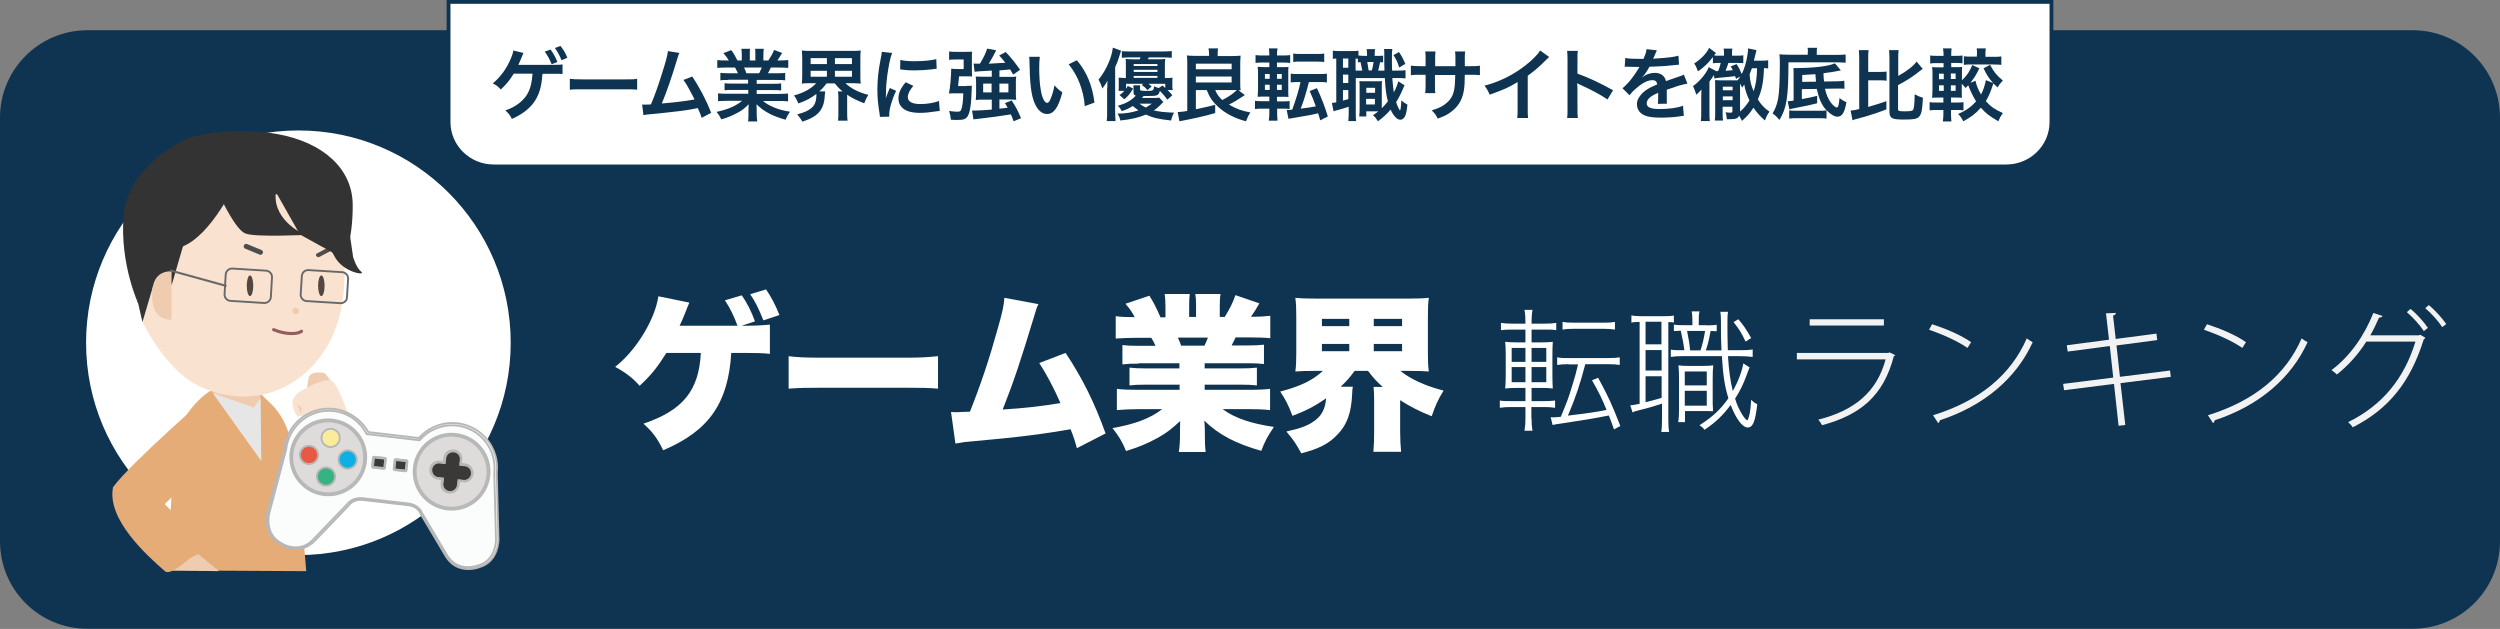 <?xml version="1.0" encoding="UTF-8"?> <svg xmlns="http://www.w3.org/2000/svg" xmlns:xlink="http://www.w3.org/1999/xlink" version="1.1" id="Layer_2" x="0px" y="0px" viewBox="0 0 1307 328.8" style="enable-background:new 0 0 1307 328.8;" xml:space="preserve"><rect x="0" y="0" width="1307" height="328.8" fill="#808080" stroke="none"/> <style type="text/css"> .st0{fill:#0E3451;} .st1{fill:#FFFFFF;} .st2{fill:#F2F2F2;} .st3{fill:#CCCCCC;} .st4{fill:#EFCCAF;} .st5{fill:#F9E2CF;} .st6{fill:#E6E6E6;} .st7{fill:#082A3F;} .st8{fill:#E5AC77;} .st9{fill:#534741;} .st10{fill:#4D4D4D;} .st11{fill:#333333;} .st12{fill:#915D5D;} .st13{fill:#FBFCFC;stroke:#B7B7B7;stroke-miterlimit:10;} .st14{fill:#FFFFFF;stroke:#B7B7B7;stroke-miterlimit:10;} .st15{fill:#DEDCDA;stroke:#B7B7B7;stroke-miterlimit:10;} .st16{fill:#3A3937;stroke:#B7B7B7;stroke-miterlimit:10;} .st17{fill:#FAEC9B;stroke:#B7B7B7;stroke-miterlimit:10;} .st18{fill:#0DAFE5;stroke:#B7B7B7;stroke-miterlimit:10;} .st19{fill:#E85945;stroke:#B7B7B7;stroke-miterlimit:10;} .st20{fill:#36B283;stroke:#B7B7B7;stroke-miterlimit:10;} .st21{fill:none;stroke:#686868;stroke-miterlimit:10;} </style> <g id="Layer_1-2"> <g> <path class="st0" d="M45.7,15.8h1215.6c25.3,0,45.7,20.5,45.7,45.7V283c0,25.3-20.5,45.7-45.7,45.7H45.7C20.5,328.8,0,308.3,0,283 V61.5C0,36.2,20.5,15.8,45.7,15.8z"></path> <circle class="st1" cx="156" cy="179.2" r="111"></circle> <g> <path class="st1" d="M234.5,1h838v62.8c0,12.8-10.6,23.2-23.6,23.2H258.1c-13,0-23.6-10.4-23.6-23.2V1L234.5,1z"></path> <path class="st0" d="M1048.9,88H258.1c-13.6,0-24.6-10.8-24.6-24.2V0h840v63.8C1073.5,77.2,1062.5,88,1048.9,88z M235.5,2v61.8 c0,12.2,10.1,22.2,22.6,22.2h790.8c12.4,0,22.6-9.9,22.6-22.2V2H235.5z"></path> </g> <g> <g> <path class="st2" d="M990.9,185.7c-0.2,0.2-0.5,0.4-0.8,0.5c-5.4,20.6-17.2,30.6-37.5,36.1c-0.5-1-1.4-2.2-2-2.9 c18.9-4.8,30.6-14.4,35.2-31.5h-46.4v-3.4h47.9l0.5-0.3L990.9,185.7L990.9,185.7z M984.9,170.2h-38.8v-3.3h38.8V170.2z"></path> <path class="st2" d="M1010.1,169.5c7.1,2.3,15.4,5.8,20.4,9.4l-1.9,3c-5-3.5-13-7.1-20.1-9.5L1010.1,169.5z M1010.6,217.1 c24.5-7.6,40.7-21.2,49-40.2c1,0.8,2.1,1.5,3.1,2c-8.5,18.7-25.3,33.2-48.5,40.8c-0.1,0.5-0.5,1.3-0.9,1.5L1010.6,217.1 L1010.6,217.1z"></path> <path class="st2" d="M1108.6,200.3l2.5,21.9l-3.5,0.4l-2.4-21.9l-26.1,3.3l-0.5-3.3l26.2-3.3l-1.8-16.5l-22,2.9l-0.5-3.3 l22.1-2.9l-1.6-13.8l5.2-0.2c0,0.6-0.6,1.2-1.5,1.4l1.4,12.2l21.3-2.8l0.4,3.4l-21.3,2.8l1.8,16.4l26.2-3.3l0.4,3.3 L1108.6,200.3L1108.6,200.3z"></path> <path class="st2" d="M1153.8,169.5c7.1,2.3,15.4,5.8,20.4,9.4l-1.9,3c-5-3.5-13-7.1-20.1-9.5L1153.8,169.5z M1154.3,217.1 c24.5-7.6,40.7-21.2,49-40.2c1,0.8,2.1,1.5,3.1,2c-8.5,18.7-25.3,33.2-48.5,40.8c-0.1,0.5-0.5,1.3-0.9,1.5L1154.3,217.1 L1154.3,217.1z"></path> <path class="st2" d="M1268,176.6c-0.2,0.3-0.5,0.7-0.9,0.9c-6.9,22.2-18.3,36.4-37.1,45.9c-0.5-0.9-1.5-1.9-2.4-2.7 c18-8.9,29.3-22.8,35.2-42.1h-25.7c-4.1,6.5-9.2,12.3-15.4,17.2c-0.7-0.8-1.8-1.6-2.8-2.3c9.5-7.1,17-17.6,21.9-29.9l4.8,1.6 c-0.2,0.6-1,0.8-1.8,0.8c-1.4,3.2-3,6.5-4.6,9.3h25.4l0.7-0.3L1268,176.6L1268,176.6z M1260.2,161.5c3.3,2.6,7.1,6.9,9.1,9.9 l-2.1,1.7c-2.2-3.3-5.7-7.2-8.9-9.9L1260.2,161.5z M1269.8,159.5c3.3,2.7,7,6.9,9.1,9.9l-2.1,1.6c-2.1-3.2-5.6-7.1-8.9-9.9 L1269.8,159.5L1269.8,159.5z"></path> </g> <g> <path class="st1" d="M385.6,170.4c-2-5.5-3.9-9.2-6.6-13.4l8.8-2.6c2.8,4,5,8.4,6.9,13.6l-7,2.3h0.9c6.7,0,9.5-0.2,13.9-0.6 v15.3c-3.5-0.4-7-0.5-14-0.5h-6.2c-1.6,26.3-11.6,40.7-35.6,50.9c-3-6.2-5.4-9.5-10.3-13.9c20.6-7,29-17.2,30-37h-18 c-4.9,7.8-8.1,11.7-14,17.2c-3.4-3.9-7.2-6.9-12.8-9.9c10.9-8.5,20.8-24.6,22.6-36.9l16.2,3.3c-1.1,2.5-1.3,3.1-2.1,5.2 c-1.2,3-1.4,3.3-1.9,4.5l-1.1,2.4H385.6z M400.5,151.3c2.7,4,4.7,7.7,7,13.4l-8.4,2.8c-2.3-5.9-4.3-9.9-6.9-13.7L400.5,151.3z"></path> <path class="st1" d="M412.3,186.2c4.1,0.6,8.9,0.8,18,0.8h42.1c8.8,0,12.1-0.2,18-0.8v17c-4.2-0.4-8.1-0.5-18.1-0.5h-41.9 c-9.9,0-12.8,0.1-18.1,0.5V186.2z"></path> <path class="st1" d="M542.9,159c-0.9,1.8-1.1,2.4-2.3,6.5c-6.9,22.8-10.6,34-16.4,48.6c11.4-0.7,21.8-1.9,30.2-3.4 c-3.3-7.5-7.3-15.2-11.1-20.9l13.8-5.3c9,13.6,15.1,26,20.9,42.1l-15,7.7c-1.1-4-1.3-4.8-3.3-9.9c-12.6,2.2-21.6,3.4-35.2,4.8 l-20.2,1.9c-2.1,0.3-2.7,0.4-4.8,0.8l-2.3-16.5c1.7,0.1,2.4,0.1,2.8,0.1c0.5,0,1.2,0,2.2-0.1l2.7-0.1c1.1,0,1.3,0,2.2-0.1 c5.7-14.3,10.2-27.8,14.6-43.7c2.4-8.4,3.1-11.7,3.4-15.8L542.9,159z"></path> <path class="st1" d="M595.3,190.1c-3.8,0-5.8,0.1-8.5,0.4v-10.1c2.6,0.3,4.5,0.4,8.5,0.4h8.8c-0.9-1.9-1.2-2.6-2.2-4.2h-7.7 c-4.2,0-7.9,0.2-10.9,0.4v-11.7c2.8,0.4,5.1,0.5,9.9,0.5c-1.3-2.6-2.3-4-4.8-7l12.5-4.2c2.4,3.9,3.3,5.6,5.8,11.3h2.6V160 c0-2.5-0.2-4.6-0.4-6.3H622c-0.2,1.5-0.3,3.2-0.3,5.7v6.3h3.6v-6.3c0-2.5-0.1-4-0.4-5.7h13.2c-0.3,1.5-0.4,3.7-0.4,6.3v5.7h2.6 c2.8-4.6,4-7,5.6-11.4l12.5,4.3c-1.8,3.1-2.8,4.8-4.4,7c5.3,0,7.2-0.2,10.1-0.5v11.7c-3-0.3-6.8-0.4-11-0.4H646 c-1.1,2.3-1.3,2.6-2.1,4.2h8.3c4,0,6-0.1,8.6-0.4v10.1c-2.8-0.3-4.8-0.4-8.6-0.4h-22.4v2.7h18.7c3.7,0,6-0.1,8.6-0.4v9.3 c-2.6-0.3-4.9-0.4-8.6-0.4h-18.7v2.7h22.9c5.1,0,8.7-0.2,11.3-0.5v11.1c-3.7-0.4-6.9-0.5-11.2-0.5h-13.6 c6,4.5,14.5,7.5,26.8,9.3c-3.3,4.9-4.7,7.4-6.6,12.5c-13.2-3.7-22.4-8.5-29.8-15.8c0.2,2.4,0.3,2.8,0.3,5v2.8 c0,3.7,0.1,6.2,0.4,8.6h-14c0.4-2.7,0.6-5.2,0.6-8.7v-2.6c0-2.2,0-2.5,0.1-4.9c-4.6,4.3-7.1,6.2-11.9,8.9 c-5.1,2.8-9.9,4.8-16.4,6.8c-1.9-4.7-3.7-7.7-7.1-12c11.7-2,19.8-5.1,26-9.9h-12.3c-4.4,0-7.8,0.2-11.4,0.5v-11.1 c3.1,0.4,6.5,0.5,11.3,0.5h21.5v-2.7H599c-3.7,0-6.1,0.1-8.5,0.4v-9.3c2.5,0.3,4.8,0.4,8.5,0.4h17.6v-2.7H595.3z M629.7,180.7 c0.9-1.8,1.1-2.5,1.8-4.2h-15.7c1,2.2,1.2,2.9,1.7,4.2H629.7z"></path> <path class="st1" d="M687.5,193.9c-4.6,0-7.6,0.1-10.3,0.3c0.4-3,0.5-5.4,0.5-10v-18.3c0-4.8-0.1-7.2-0.5-10.2 c2.9,0.3,5.5,0.4,10.6,0.4h48.7c4.9,0,7.6-0.1,10.5-0.4c-0.4,2.7-0.5,5.4-0.5,10.2v18.3c0,4.7,0.1,7.3,0.5,10 c-2.8-0.2-5.8-0.3-10.5-0.3h-4.4c5.3,4.3,13.4,8,22.6,10.3c-3,4.9-4.3,7.8-6.2,13.4c-6.5-2.6-11.1-4.9-16.5-8.4v16.5 c0,4,0.2,7.4,0.5,10.5H718c0.3-3.2,0.4-6.4,0.4-10.6v-16.2c0-3-0.1-5.2-0.3-7.1h4.8c-3.3-3-5-4.8-7.7-8.4h-7 c-2.4,3.3-3.9,5-7.3,8.3h6.4c-0.3,1.1-0.3,1.9-0.4,3.8c-0.4,9.6-2.6,16-7.6,21.1c-4.4,4.8-9.9,7.6-19,9.9 c-2.6-4.8-3.8-6.7-7.8-11.4c7.7-1.7,11.7-3.2,15.4-6.1c3.3-2.6,5-6.2,5.4-11.3c-5.5,3.9-10.6,6.6-17.6,9.2 c-2.1-5.5-3.4-8.2-6.4-12.7c10.5-2.7,17.2-6,22.3-10.8H687.5z M691.1,170.5h14.3v-3.8h-14.3V170.5z M691.1,183.6h14.3v-3.8 h-14.3V183.6z M718.2,170.5H733v-3.8h-14.8V170.5z M718.2,183.6H733v-3.8h-14.8V183.6z"></path> </g> <g> <path class="st1" d="M800.7,218.8c0,2.3,0.1,4.1,0.5,6.4H797c0.4-2.5,0.5-4.1,0.5-6.4v-6h-7.3c-2.7,0-4.3,0.1-6.1,0.4v-3.8 c1.8,0.3,3.2,0.3,6,0.3h7.4v-6.9h-3.9c-3.2,0-5.1,0.1-6.7,0.3c0.2-1.6,0.3-3.8,0.3-6.7v-11.1c0-2.9-0.1-4.8-0.3-6.6 c1.8,0.2,3.4,0.3,6.4,0.3h4.2v-6.7h-6.8c-2.8,0-4.3,0.1-6,0.3v-3.8c1.7,0.3,3.2,0.4,6.1,0.4h6.7v-0.9c0-2.2-0.1-4.1-0.5-6.3h4.2 c-0.4,2.3-0.5,4-0.5,6.3v0.9h6.9c2.9,0,4.2-0.1,6-0.4v3.8c-1.9-0.3-3.1-0.3-5.9-0.3h-7v6.7h4.9c3.1,0,4.8-0.1,6.2-0.3 c-0.1,1.5-0.2,3.5-0.2,6.5v11.1c0,3.2,0.1,5.2,0.2,6.8c-1.4-0.2-3.1-0.3-6.4-0.3h-4.7v6.9h6.4c2.8,0,4.1-0.1,5.9-0.3v3.8 c-1.8-0.3-3.2-0.4-6-0.4h-6.4V218.8z M790.3,181.9v7.3h7.2v-7.3H790.3z M790.3,191.9v7.9h7.2v-7.9H790.3z M808.4,189.2v-7.3 h-7.7v7.3H808.4z M808.4,199.8v-7.9h-7.7v7.9H808.4z M820.2,190.4c-2.7,0-4.3,0.1-6.1,0.4v-4c1.8,0.4,3.1,0.4,6.1,0.4h20.6 c2.9,0,4.3-0.1,6-0.4v4c-1.8-0.3-3.3-0.4-6-0.4h-12c-2.9,10.9-4.9,17-9.1,26.9c10.4-1.3,14.4-1.8,20.2-3 c-2.2-5.5-4-9.2-7.6-15.5l3.2-1.3c5.4,9.9,7.2,13.9,11.6,25.2l-3.3,1.8c-1.3-3.7-1.7-4.8-2.7-7.3c-7.3,1.5-13.4,2.5-25.5,4.3 c-1.8,0.2-2.6,0.4-3.9,0.7l-1-4.1c0.5,0.1,0.8,0.1,1,0.1c1.2,0,2-0.1,4.3-0.3c3.3-8,4-9.7,6-16.4c1.4-4.5,2.2-7.3,3-11H820.2z M816.9,168.3c1.7,0.3,3,0.4,6.1,0.4h15.3c3.1,0,4.3-0.1,6-0.4v4c-2.3-0.3-3.3-0.4-6-0.4H823c-2.8,0-4.3,0.1-6.1,0.4V168.3z"></path> <path class="st1" d="M857,168.3c-1.6,0-3.2,0.1-4.1,0.4v-3.8c1.1,0.2,2.7,0.4,4.8,0.4h12.6c2.3,0,3.7-0.1,4.8-0.3v3.6 c-1.1-0.2-1.5-0.2-2.9-0.2v50.3c0,3,0.1,5.3,0.4,7.1h-4.1c0.3-1.5,0.4-3.7,0.4-7.2V211c-0.6,0.2-0.6,0.2-1.5,0.5 c-2.1,0.7-6.4,2-8.7,2.5c-3.4,0.9-4,1-5.2,1.6l-1.2-3.7c0.9,0,2.5-0.3,4.9-0.8V168.3z M860.3,180h8.3v-11.8h-8.3V180z M860.3,193.7h8.4V183h-8.4V193.7z M860.3,210.3c2.5-0.6,5.3-1.4,8.4-2.3v-11.3h-8.4V210.3z M892,170.1c3.2,0,4.3-0.1,5.5-0.3 v3.4c-1.2-0.1-1.8-0.1-3.2-0.2c-0.8,4.3-1.3,6.7-2.5,10.2h8.2c-0.3-6.7-0.3-6.7-0.3-15.7c0-2-0.1-3.1-0.3-4.5h4 c-0.3,2-0.3,3.2-0.3,8.1c0,3.2,0.1,7.7,0.2,12h5.4c4.1,0,5.5-0.1,7.6-0.4v3.9c-2.5-0.3-4.3-0.4-7.6-0.4h-5.3 c0.4,6.9,1.2,13,2.5,18.2c2.8-4.9,4.8-10.2,5.5-14.4l3.3,2.1c-0.4,0.8-0.8,2-1.6,4.1c-1.8,4.9-3.4,8.2-6,12.2 c1,3.3,2.1,5.6,3.7,8.3c0.8,1.3,1.4,2.1,2.1,2.7c0.2,0.1,0.5,0.4,0.5,0.4c0.3,0,0.8-1.3,1.3-3.4c0.4-2,0.6-3.6,0.8-7.4 c1.1,1.1,2,1.8,3.2,2.3c-1,9-2.3,12.2-5,12.2c-2.7,0-6.1-4.4-8.9-11.8c-4.2,5.6-7.9,9.1-13.7,13c-1-1.3-1.2-1.4-2.6-2.4 c6.9-4.4,11.1-8.3,15.1-14.1c-2-6.5-2.8-12.1-3.4-22h-20.7c-2.5,0-3.9,0.1-6,0.4v-3.8c2,0.3,3.4,0.3,6,0.3h1.1 c-0.5-3.7-0.8-5.2-1.9-10.2c-2,0.1-2.3,0.1-3.6,0.2v-3.4c1.6,0.3,2.8,0.3,5.3,0.3h4.4v-1c0-3-0.1-4.6-0.4-6.2h4.1 c-0.4,1.5-0.4,3.2-0.4,6.2v1H892z M895.4,209.3c0,0.5,0,1,0,1.8c0.1,0.9,0.1,0.9,0.1,1.8c0,0.8,0,1,0.1,2.1 c-1.6-0.1-2.7-0.1-6-0.1h-8.7v5.8h-3.5c0.3-2.2,0.4-4.1,0.4-6.7v-16.2c0-2.7-0.1-4.6-0.3-6.8c1.4,0.2,2.6,0.3,5,0.3h8.2 c2.4,0,3.4-0.1,5-0.3c-0.2,1.8-0.3,3.4-0.3,6.9V209.3z M880.8,201.5h11.5v-7.3h-11.5V201.5z M880.8,212.1h11.5v-7.8h-11.5V212.1 z M889,183.2c1.2-3.5,1.8-6.4,2.4-10.2H882c0.8,4,1.3,6.9,1.6,10.2H889z M908.8,166.9c2.8,3.3,4.1,5.2,6.7,9.8l-2.9,1.9 c-2-4.3-3.4-6.6-6.3-10.2L908.8,166.9z"></path> </g> </g> <g> <path class="st0" d="M181.2,235.2l-4.7-9.1l5.6-4.7c3.4,1.7,2.3,6.4,2.3,6.4L181.2,235.2L181.2,235.2z"></path> <path class="st3" d="M182.9,225.8l-2.4-1.7l0.7-5.2c3.4,0.9,3.2,2.8,3.2,2.8L182.9,225.8L182.9,225.8z"></path> <path class="st4" d="M171.6,208.1l-11.1-5.6l0.8-4.6c0.7-4.6,8.4-2.9,8.4-2.9s4.7,5.4,4.7,7.2 C174.2,203.3,171.6,208.1,171.6,208.1L171.6,208.1z"></path> <path class="st5" d="M180.1,232.6l-12.9,6.8l-3.6-10.3l-5.8-12l-1.5,0.7c-1.5,0.7-3.7-5.8-3.4-8s3.4-4.8,3.4-4.8 s13.6-8.5,17.5-5.6s9.8,22.1,9.8,22.1L180.1,232.6L180.1,232.6z"></path> <path class="st6" d="M184.4,221.7c0,0-0.6,4.1-10.1,6.7c-9.5,2.6-13.8-5.2-13.8-5.2s2.6,9.5,6.9,12.1s15.2-3.6,15.2-3.6 L184.4,221.7L184.4,221.7z"></path> <path class="st7" d="M160.1,221.7l-13.4,37.7c0,0,0,18.1,6.2,20.4c6.2,2.3,16.2-0.6,20.5-8c4.3-7.4,11-43.9,11-43.9 C166,244.6,160.1,221.7,160.1,221.7z"></path> <path class="st8" d="M138.5,208.1l-3.4-3.6h-25.4c0,0-19,11.5-19.4,36.4c-0.5,24.6-3.1,57.3-3.1,57.3l72.9,0.4 c0,0-3.4-44-6.8-62.8S142,211.5,138.5,208.1L138.5,208.1z"></path> <polygon class="st4" points="117,201.8 110.9,205 131.6,217.8 136.3,207 "></polygon> <path class="st4" d="M113.9,183.6l-3,19.6c2.2,9.3,25.4,3.8,25.4,3.8v-17.4L113.9,183.6z"></path> <path class="st5" d="M178.8,112.6c-1.2-8.6-4.1-16.5-12.3-23c-12.9-10.4-32.9-15.3-49.7-12.2c-23.4,4.3-43.4,17.4-47.8,33 s5.5,57.9,5.5,57.9s12,25.1,29.1,33.3c27.7,13.4,54.8,2.2,68.3-22.1c8.3-15.1,8.8-32.3,8-48.8 C179.5,124.5,179.5,118.4,178.8,112.6L178.8,112.6z"></path> <g> <ellipse class="st9" cx="168" cy="149.4" rx="1.7" ry="5.4"></ellipse> <ellipse class="st9" cx="130.7" cy="149.4" rx="1.7" ry="5.4"></ellipse> </g> <circle class="st4" cx="154.6" cy="162.6" r="1.7"></circle> <polygon class="st4" points="87.2,298.2 114.5,298.6 103.6,289.6 "></polygon> <path class="st10" d="M135.7,133.1l-7.5-3.1c-0.7-0.3-1-1-0.7-1.7c0.3-0.7,1-1,1.7-0.7l7.5,3.1c0.7,0.3,1,1,0.7,1.7 c-0.2,0.4-0.6,0.7-1,0.8C136.2,133.2,135.9,133.2,135.7,133.1z"></path> <path class="st10" d="M173.3,130.8c-0.1,0.2-0.2,0.3-0.4,0.4l-5.9,3.1c-0.5,0.3-1.2,0.1-1.6-0.4c-0.4-0.5-0.2-1.1,0.3-1.4 l5.9-3.1c0.5-0.3,1.2-0.1,1.6,0.4C173.4,130.1,173.5,130.5,173.3,130.8L173.3,130.8z"></path> <g> <path class="st8" d="M110.9,239.6l-37.5,36.2c-12.1,5.2-14.3-21.1-14.3-21.1c9-12.5,51.8-49.7,51.8-49.7V239.6z"></path> <path class="st8" d="M77.4,254.7H59.1c-3.4,16.8,17.7,35.7,27.1,43.9c4,3.5,19.9-13.4,19.9-13.4 C100.3,277.5,77.4,254.7,77.4,254.7L77.4,254.7z"></path> </g> <path class="st11" d="M144.9,101.6c-90.6-7.5-72.3,57.9-72.3,57.9s-10-21.2-8-46.4s28.2-37.9,31.5-39.9s25.3-7.4,49-3.1 s39.2,18,39.3,37c0.1,19-4.6,28.2-4.6,28.2l-23-12.7L144.9,101.6L144.9,101.6z"></path> <path class="st11" d="M169.1,97.1l-10.6,24.7c0,0,11.8,2.9,16.2,11.9c4.4,8.9,16.9,10.5,14.2,8.4c-2.7-2.1-4.3-7.8-4.3-7.8 l-5.8-39.7"></path> <path class="st11" d="M126.6,89.9l-40.1,8l-2.8,39c0,0-4.9-1.5,11.2-7.8C111,123,123,95.4,126.6,89.9L126.6,89.9z"></path> <path class="st6" d="M115.7,207.1l-4.5-1.6l25.4,35.5l-0.3-29l0-4.2l-3.6,5.3l-12.3-4.3C118.8,208.3,117.2,207.7,115.7,207.1 L115.7,207.1z"></path> <path class="st11" d="M115.6,103.8l28.9-20.1l-0.4,17.7c-1,14.6,15.5,21.4,15.5,21.4s-26.1,1.3-31.2-0.7 C123.2,120.3,115.6,103.8,115.6,103.8L115.6,103.8z"></path> <path class="st11" d="M100.9,114l-24.9-5.1l-9.5,18.9c1.7,15,8,40.5,8,40.5l5.5-18.6l7.2-4.3l2.6,3.5l5.7-19.6L100.9,114 L100.9,114z"></path> <path class="st4" d="M89.7,167.2c-7.8,0-10.2-5.9-10.2-12.9s2.4-12.5,10.2-12.5"></path> <path class="st12" d="M152.5,175.2c-2.8,0-6.2-0.6-9.8-2.1c-0.4-0.2-0.6-0.7-0.4-1.1c0.2-0.4,0.7-0.6,1.1-0.4 c6.5,2.8,12.4,2.1,13.6,1c0.4-0.3,0.9-0.3,1.2,0c0.3,0.4,0.3,0.9,0,1.2C157.3,174.6,155.3,175.2,152.5,175.2L152.5,175.2z"></path> <path class="st4" d="M157.9,217.1l-2.6-6l2.6,2.4C157,213.3,157.9,217.1,157.9,217.1L157.9,217.1z"></path> <g> <g> <g> <g> <g> <g> <g> <g> <path class="st13" d="M153.3,286.5c4.1,0.5,7.7-0.9,10.7-3.9l17.9-18.6c0-0.1,2.2-3.7,7.8-3l23.5,2.7 c5.6,0.7,6.9,4.7,7,4.8l13.1,22.1c2.3,3.7,5.5,5.8,9.5,6.3c3.9,0.5,7.2-0.8,7.3-0.8c9.7-2.8,9.7-13.5,9.7-14l-0.9-34.8 c1.5-12.6-7.5-23.9-20-25.4c-7.4-0.9-14.7,1.9-19.7,7.5l-0.2,0.2l-27-3.1l-0.1-0.3c-3.5-6.5-10.1-11-17.4-11.8 c-12.5-1.5-23.8,7.5-25.3,20l-8.9,33.7c-0.1,0.4-2.6,10.9,6.2,15.8C146.5,284,149.4,286,153.3,286.5L153.3,286.5z"></path> </g> </g> </g> </g> </g> </g> <g> <g> <g> <g> <g> <g> <path class="st14" d="M174.4,214.9c7.2,0.8,13.5,5.1,17,11.5l0.3,0.5l0.6,0.1l9.4,1.1l7.6,0.9l9.4,1.1l0.6,0.1l0.4-0.4 c4.8-5.4,12-8.1,19.2-7.3c12.2,1.4,20.9,12.5,19.5,24.7l0,0.1l0,0.1l0.9,34.8c0,0.4,0,10.7-9.2,13.4l-0.1,0l-0.1,0 c0,0-3.2,1.3-7,0.8c-3.9-0.5-6.9-2.5-9.1-6l-13.1-22.1c-0.3-0.8-2-4.5-7.4-5.1l-8-0.9l-7.6-0.9l-8-0.9 c-5.4-0.6-7.9,2.6-8.4,3.3l-17.8,18.5c-2.9,3-6.4,4.2-10.3,3.8c-3.8-0.4-6.6-2.4-6.6-2.4l0,0l0,0 c-8.3-4.7-6-14.8-5.9-15.2l8.9-33.6l0-0.1l0-0.1C151.2,222.3,162.2,213.5,174.4,214.9L174.4,214.9z M174.6,213.8 c-12.8-1.5-24.4,7.7-25.9,20.5l-8.9,33.6c0,0-2.8,11.2,6.4,16.4c0,0,3,2.1,7.1,2.6c3.4,0.4,7.4-0.3,11.2-4.1l17.9-18.6 c0,0,2.1-3.5,7.4-2.8l8,0.9l7.6,0.9l8,0.9c5.3,0.6,6.5,4.5,6.5,4.5l13.2,22.2c2.8,4.6,6.6,6.2,10,6.6 c4.1,0.5,7.5-0.9,7.5-0.9c10.2-2.9,10-14.5,10-14.5l-0.9-34.8c1.5-12.8-7.7-24.4-20.5-25.9c-7.9-0.9-15.3,2.2-20.2,7.7 l-9.4-1.1l-7.6-0.9l-9.4-1.1C188.9,219.5,182.4,214.8,174.6,213.8L174.6,213.8z"></path> </g> </g> </g> </g> </g> </g> </g> <g> <g> <g> <g> <g> <g> <path class="st15" d="M216.9,244.3c-1.2,10.6,6.4,20.2,16.9,21.4c10.6,1.2,20.2-6.4,21.4-16.9 c1.2-10.6-6.4-20.2-16.9-21.4C227.7,226.1,218.1,233.7,216.9,244.3z"></path> </g> </g> </g> </g> </g> <g> <g> <g> <g> <g> <path class="st14" d="M216.4,244.3c1.3-10.9,11.1-18.7,22-17.4c10.9,1.3,18.7,11.1,17.4,22c-1.3,10.9-11.1,18.7-22,17.4 C222.9,265,215.1,255.1,216.4,244.3z M217.4,244.4c-1.2,10.3,6.2,19.7,16.5,20.9s19.7-6.2,20.9-16.5 c1.2-10.3-6.2-19.7-16.5-20.9C227.9,226.7,218.6,234.1,217.4,244.4z"></path> </g> </g> </g> </g> </g> </g> <g> <g> <g> <g> <g> <g> <path class="st15" d="M152.4,236.8c-1.2,10.6,6.4,20.2,16.9,21.4c10.6,1.2,20.2-6.4,21.4-16.9 c1.2-10.6-6.4-20.2-16.9-21.4C163.3,218.6,153.7,226.2,152.4,236.8z"></path> </g> </g> </g> </g> </g> <g> <g> <g> <g> <g> <path class="st14" d="M151.9,236.8c1.3-10.9,11.1-18.7,22-17.4c10.9,1.3,18.7,11.1,17.4,22c-1.3,10.9-11.1,18.7-22,17.4 C158.5,257.5,150.7,247.6,151.9,236.8z M152.9,236.9c-1.2,10.3,6.2,19.7,16.5,20.9c10.3,1.2,19.7-6.2,20.9-16.5 c1.2-10.3-6.2-19.7-16.5-20.9C163.5,219.2,154.1,226.6,152.9,236.9z"></path> </g> </g> </g> </g> </g> </g> <g> <g> <g> <g> <g> <g> <path class="st16" d="M229.8,241.5l2.5,0.3l0.3-2.5c0.3-2.2,2.3-3.8,4.5-3.6l0.4,0c2.2,0.3,3.8,2.3,3.6,4.5l-0.3,2.5 l2.5,0.3c2.2,0.3,3.8,2.3,3.6,4.5l0,0.4c-0.3,2.2-2.3,3.8-4.5,3.6l-2.5-0.3l-0.3,2.5c-0.3,2.2-2.3,3.8-4.5,3.6l-0.4,0 c-2.2-0.3-3.8-2.3-3.6-4.5l0.3-2.5l-2.5-0.3c-2.2-0.3-3.8-2.3-3.6-4.5l0-0.4C225.5,242.9,227.5,241.3,229.8,241.5z"></path> </g> </g> </g> </g> </g> <g> <g> <g> <g> <g> <path class="st14" d="M230.8,252.8l0.3-2.3l-2.3-0.3c-2.3-0.3-4-2.4-3.8-4.7l0-0.4c0.3-2.3,2.4-4,4.7-3.8l2.3,0.3l0.3-2.3 c0.3-2.3,2.4-4,4.7-3.8l0.4,0c2.3,0.3,4,2.4,3.8,4.7l-0.3,2.3l2.3,0.3c2.3,0.3,4,2.4,3.8,4.7l0,0.4 c-0.3,2.3-2.4,4-4.7,3.8l-2.3-0.3l-0.3,2.3c-0.3,2.3-2.4,4-4.7,3.8l-0.4,0C232.2,257.3,230.5,255.1,230.8,252.8z M240.6,243l0.3-2.7c0.2-2.1-1.3-4-3.4-4.3l-0.4,0c-2.1-0.2-4,1.3-4.3,3.4l-0.3,2.7l-2.7-0.3c-2.1-0.2-4,1.3-4.3,3.4 l0,0.4c-0.2,2.1,1.3,4,3.4,4.3l2.7,0.3l-0.3,2.7c-0.2,2.1,1.3,4,3.4,4.3l0.4,0c2.1,0.2,4-1.3,4.3-3.4l0.3-2.7l2.7,0.3 c2.1,0.2,4-1.3,4.3-3.4l0-0.4c0.2-2.1-1.3-4-3.4-4.3L240.6,243z"></path> </g> </g> </g> </g> </g> </g> <g> <g> <g> <g> <g> <g> <path class="st17" d="M168.1,228.4c-0.3,2.6,1.6,5,4.2,5.3c2.6,0.3,5-1.6,5.3-4.2c0.3-2.6-1.6-5-4.2-5.3 C170.7,223.9,168.4,225.8,168.1,228.4z"></path> </g> </g> </g> </g> </g> </g> <g> <g> <g> <g> <g> <g> <path class="st18" d="M177,239.7c-0.3,2.6,1.6,5,4.2,5.3c2.6,0.3,5-1.6,5.3-4.2c0.3-2.6-1.6-5-4.2-5.3 C179.7,235.2,177.3,237.1,177,239.7z"></path> </g> </g> </g> </g> </g> </g> <g> <g> <g> <g> <g> <g> <path class="st19" d="M156.8,237.3c-0.3,2.6,1.6,5,4.2,5.3c2.6,0.3,5-1.6,5.3-4.2c0.3-2.6-1.6-5-4.2-5.3 C159.4,232.8,157.1,234.7,156.8,237.3z"></path> </g> </g> </g> </g> </g> </g> <g> <g> <g> <g> <g> <g> <path class="st20" d="M165.7,248.6c-0.3,2.6,1.6,5,4.2,5.3c2.6,0.3,5-1.6,5.3-4.2c0.3-2.6-1.6-5-4.2-5.3 C168.4,244.1,166,246,165.7,248.6z"></path> </g> </g> </g> </g> </g> </g> <g> <g> <g> <g> <g> <g> <g> <path class="st16" d="M206,245.1c0,0.2,0.1,0.4,0.4,0.5l5.5,0.6c0.2,0,0.4-0.1,0.5-0.4l0.5-4.5c0-0.2-0.1-0.4-0.4-0.5 l-5.5-0.6c-0.2,0-0.4,0.1-0.5,0.4L206,245.1z"></path> </g> </g> </g> </g> </g> </g> <g> <g> <g> <g> <g> <g> <path class="st14" d="M205.8,245.1l0.5-4.5c0-0.3,0.3-0.6,0.7-0.5l5.5,0.6c0.3,0,0.6,0.3,0.5,0.7l-0.5,4.5 c0,0.3-0.3,0.6-0.7,0.5l-5.5-0.6C206,245.7,205.7,245.4,205.8,245.1z M206.9,240.5c-0.1,0-0.2,0.1-0.2,0.2l-0.5,4.5 c0,0.1,0.1,0.2,0.2,0.2l5.5,0.6c0.1,0,0.2-0.1,0.2-0.2l0.5-4.5c0-0.1-0.1-0.2-0.2-0.2L206.9,240.5z"></path> </g> </g> </g> </g> </g> </g> </g> <g> <g> <g> <g> <g> <g> <g> <path class="st16" d="M194.7,243.8c0,0.2,0.1,0.4,0.4,0.5l5.5,0.6c0.2,0,0.4-0.1,0.5-0.4l0.5-4.5c0-0.2-0.1-0.4-0.4-0.5 l-5.5-0.6c-0.2,0-0.4,0.1-0.5,0.4L194.7,243.8z"></path> </g> </g> </g> </g> </g> </g> <g> <g> <g> <g> <g> <g> <path class="st14" d="M194.5,243.8l0.5-4.5c0-0.3,0.3-0.6,0.7-0.5l5.5,0.6c0.3,0,0.6,0.3,0.5,0.7l-0.5,4.5 c0,0.3-0.3,0.6-0.7,0.5l-5.5-0.6C194.7,244.4,194.5,244.1,194.5,243.8z M195.7,239.2c-0.1,0-0.2,0.1-0.2,0.2l-0.5,4.5 c0,0.1,0.1,0.2,0.2,0.2l5.5,0.6c0.1,0,0.2-0.1,0.2-0.2l0.5-4.5c0-0.1-0.1-0.2-0.2-0.2L195.7,239.2z"></path> </g> </g> </g> </g> </g> </g> </g> </g> <path class="st21" d="M138.1,158.4l-17.6-1.1c-1.8-0.1-3.2-1.7-3.1-3.5l0.6-10.3c0.1-1.8,1.7-3.2,3.5-3.1l17.6,1.1 c1.8,0.1,3.2,1.7,3.1,3.5l-0.6,10.3C141.5,157.1,139.9,158.5,138.1,158.4z"></path> <path class="st21" d="M177.9,158.5l-17.6-1.1c-1.8-0.1-3.2-1.7-3.1-3.5l0.6-9.6c0.1-1.8,1.7-3.2,3.5-3.1l17.6,1.1 c1.8,0.1,3.2,1.7,3.1,3.5l-0.6,9.6C181.4,157.2,179.8,158.6,177.9,158.5z"></path> <rect x="142.2" y="149.4" class="st21" width="15.1" height="0"></rect> <rect x="88.7" y="145.4" transform="matrix(0.964 0.266 -0.266 0.964 42.482 -22.327)" class="st21" width="29.7" height="0.1"></rect> </g> <g> <path class="st0" d="M283.5,39l0,0.5c-0.7,11.4-5.3,17.9-15.9,22.7c-0.9-2-1.8-3-3.4-4.5c5.7-1.8,10.3-5.6,12.2-9.9 c1.1-2.3,1.7-5.2,2-9.3h-9.8c-2.2,3.6-4.1,5.8-6.8,8.3c-1.4-1.6-2.3-2.3-4.2-3.2c3.4-2.7,6.6-6.8,8.7-11.3 c1.3-2.7,1.8-4.3,2.1-5.9l5.3,1.3c-0.2,0.3-0.3,0.5-0.3,0.6c-0.2,0.4-0.2,0.5-1.2,2.9c-0.4,0.9-0.8,1.8-1.2,2.7 c0.4,0,0.8,0,1.3,0c0.3,0,5.8,0,16.6,0c2.9,0,3.5,0,5.2-0.2v5c-0.7-0.1-1.1-0.1-1.3-0.1c-0.8,0-2.1,0-3.9,0h-5L283.5,39z M287.8,25.9c1.6,2.1,2.5,3.8,3.6,6.5l-3,1.2c-1.1-2.7-2-4.4-3.6-6.6L287.8,25.9z M293.6,31.5c-1-2.4-2.1-4.5-3.5-6.4L293,24 c1.7,2.2,2.7,3.8,3.6,6.2L293.6,31.5z"></path> <path class="st0" d="M298,41.2c1.8,0.2,2.6,0.3,6.6,0.3h21.9c4.1,0,4.8,0,6.6-0.3v5.7c-1.6-0.2-2.1-0.2-6.7-0.2h-21.8 c-4.6,0-5,0-6.7,0.2V41.2z"></path> <path class="st0" d="M355.2,27.7c-0.5,0.9-0.5,1-1.1,3c-3.1,10.2-5.5,17.1-8.1,23.4c6.4-0.5,13.5-1.4,17.1-2.1 c-0.5-1-0.9-1.9-1.9-3.7c-1.8-3.4-2.5-4.6-3.9-6.5l4.6-1.8c3.8,5.6,7.4,12.5,9.9,19l-5,2.6c-0.5-1.7-0.5-1.7-2-5.1 c-0.5,0.1-0.5,0.1-1.5,0.3c-4.1,0.9-10.9,1.7-23.2,2.9c-2.3,0.2-2.9,0.3-3.7,0.5l-0.7-5.5c0.6,0,0.6,0,1.1,0c0.8,0,1.8,0,3.5-0.1 c2.2-5.2,3.8-9.8,5.9-16.5c1.9-6,2.7-8.9,3-11.4L355.2,27.7z"></path> <path class="st0" d="M380.8,41.8c-1.9,0-3,0-4.2,0.2v-3.9c1.1,0.1,2.2,0.2,4.2,0.2h5c-0.6-1.3-1.1-2.3-1.5-3h-4.4 c-2,0-3.6,0.1-4.9,0.2v-4.1c1.3,0.2,2.6,0.2,4.7,0.2h1.3c-0.8-1.4-1.3-2.1-2.8-3.8l4.1-1.6c1.4,1.9,2,2.9,3.2,5.4h2.3v-2.9 c0-1.2-0.1-2.4-0.2-3.2h4.5c-0.1,0.7-0.1,1.6-0.1,3v3.1h2.9v-3.1c0-1.3,0-2.3-0.1-3h4.5c-0.1,0.8-0.2,1.9-0.2,3.2v2.9h2.6 c1.4-2.1,2.2-3.5,3-5.5l4.2,1.6c-1,1.6-1.6,2.7-2.5,3.9h1.1c2.1,0,3.4-0.1,4.6-0.2v4.1c-1.3-0.1-2.9-0.2-4.9-0.2H403 c-0.8,1.6-0.9,2-1.5,3h4.8c2,0,3,0,4.2-0.2V42c-1.3-0.2-2.3-0.2-4.2-0.2h-10.7v2h8.6c1.8,0,3.1,0,4.2-0.2v3.7 c-1.1-0.2-2.4-0.2-4.2-0.2h-8.6v2h11.4c2.3,0,3.8-0.1,5-0.2v4.1c-1.5-0.2-3-0.2-4.9-0.2h-8.2c1.4,1.2,3.2,2.3,5.6,3.3 c2.6,1.1,4.8,1.7,8.5,2.3c-1.1,1.6-1.6,2.5-2.3,4.2c-6.9-1.9-11.5-4.4-15.2-8.1c0.1,1.6,0.1,1.9,0.1,2.9v2c0,1.7,0.1,3,0.3,4.1 h-4.8c0.2-1.2,0.2-2.5,0.2-4.2v-2c0-0.9,0-1.1,0.1-2.8c-1.9,2-3.4,3.2-5.9,4.5c-2.6,1.4-5.1,2.5-8.4,3.4 c-0.7-1.4-1.4-2.7-2.5-3.9c6-1.3,10.1-3.1,13.4-5.8h-7.6c-1.9,0-3.4,0.1-5,0.2v-4.1c1.3,0.2,2.7,0.2,4.9,0.2h10.9v-2H383 c-1.8,0-3,0-4.2,0.2v-3.7c1.1,0.2,2.3,0.2,4.2,0.2h8.1v-2H380.8z M396.9,38.3c0.6-1.2,0.9-1.9,1.4-3h-9.3c0.6,1.2,0.8,1.8,1.2,3 H396.9z"></path> <path class="st0" d="M423.5,43.5c-1.8,0-3.1,0-4.3,0.2c0.1-1.3,0.2-2.3,0.2-4.3v-8.6c0-2-0.1-3.1-0.2-4.4 c1.3,0.2,2.4,0.2,4.4,0.2h22c2,0,3.1,0,4.4-0.2c-0.2,1.2-0.2,2.3-0.2,4.4v8.6c0,2,0,3.1,0.2,4.3c-1.3-0.1-2.6-0.2-4.4-0.2H442 c2.8,2.7,6.8,4.8,12,6.1c-1,1.5-1.4,2.4-2.2,4.4c-3.6-1.4-6.6-2.8-8.9-4.5v9.1c0,1.8,0,3.2,0.2,4.5h-5c0.2-1.3,0.2-2.6,0.2-4.6 V51c0-1.5-0.1-2.3-0.2-3.2h2.4c-1.9-1.6-2.5-2.3-4.1-4.2h-4.3c-1.2,1.7-2,2.6-3.8,4.2h3.1c-0.1,0.5-0.1,0.9-0.2,1.9 c-0.3,7.6-3.4,11.2-11.7,13.9c-0.9-1.5-1.2-2-2.7-3.8c3.9-1.1,5.8-1.9,7.5-3.4c1.7-1.4,2.5-3.6,2.5-6.8c0-0.1,0-0.3,0-0.5 c-2.7,2.1-5.2,3.5-9.4,5c-0.9-2-1.2-2.7-2.3-4.2c5.2-1.4,9.1-3.6,11.6-6.4H423.5z M423.8,33.5h8.5v-3.1h-8.5V33.5z M423.8,40.1 h8.5V37h-8.5V40.1z M436.5,33.5h8.9v-3.1h-8.9V33.5z M436.5,40.1h8.9V37h-8.9V40.1z"></path> <path class="st0" d="M460,61.1c0-0.7-0.1-1-0.2-1.9c-0.8-5-1.1-8.1-1.1-12.3c0-5.3,0.5-10,1.7-16c0.5-2.3,0.5-2.7,0.6-3.8 l5.4,0.6c-1,2.4-1.9,7-2.6,12.3c-0.4,3.1-0.6,5.5-0.6,9.1c0,0.9,0,1.2-0.1,2.3c0.5-1.4,0.5-1.7,2.1-5.4l3.3,1.5 c-2.3,4.8-3.6,9.5-3.6,12.4c0,0.2,0,0.6,0,1.1L460,61.1z M477.5,44.9c-2,2.4-2.9,4.1-2.9,5.9c0,2.3,2.3,3.6,6.5,3.6 c3.6,0,7.2-0.6,9.8-1.6l0.4,5.2c-0.6,0-0.7,0.1-1.7,0.2c-3.3,0.5-5.8,0.8-8.5,0.8c-5.1,0-8.4-1.1-10.2-3.6c-0.8-1-1.2-2.5-1.2-4 c0-2.7,1.2-5.4,3.8-8.4L477.5,44.9z M470.7,31.3c1.8,0.5,4,0.7,7.6,0.7c4.6,0,8.4-0.4,11.2-1.1l0.2,5c-0.3,0-0.9,0.1-2.9,0.4 c-2.6,0.3-5.7,0.5-8.8,0.5c-3,0-3,0-7.4-0.5L470.7,31.3z"></path> <path class="st0" d="M505.2,44.9c1.4,0,2.1,0,2.9-0.1c-0.1,0.8-0.1,1.1-0.1,2c-0.2,6.1-0.4,7.9-1,10.9c-0.5,2.5-1.3,3.8-2.7,4.5 c-0.8,0.4-1.8,0.5-3.6,0.5c-1.3,0-2.3,0-3.6-0.1c-0.2-1.9-0.3-2.7-0.9-4.6c1.5,0.2,3,0.4,4,0.4c1.5,0,2-0.2,2.3-1 c0.7-1.7,1-4.5,1.1-8.6h-4.7c-1.1,0-1.9,0-2.8,0.1c0.7-3.5,1.1-8.3,1.2-13c0.9,0.1,1.4,0.2,3.4,0.2h3.1v-5h-4 c-1.7,0-2.7,0-3.6,0.2v-4.4c0.9,0.2,1.9,0.2,3.8,0.2h5c1.4,0,2.2,0,3.2-0.1c-0.1,1.1-0.1,1.9-0.1,3.1v6.1c0,1.2,0,2.5,0.1,3.8 c-0.8-0.1-1.6-0.1-2.9-0.1h-3.9c-0.3,3.5-0.3,3.5-0.5,5.1H505.2z M518.4,36.9c-5.5,0.3-8.4,0.5-8.9,0.6l-0.5-4.3 c0.7,0.1,1.3,0.1,2.1,0.1c0.3,0,0.3,0,1.2,0c1.9-3.1,2.9-5.2,3.8-7.9l4.7,0.9c-0.5,0.9-0.5,0.9-1.5,2.9c-0.8,1.5-1.3,2.3-2.4,4.1 c3-0.2,5.9-0.3,8.7-0.5c-0.9-1.2-1.6-1.9-3.2-3.8l3.4-1.8c2.8,2.9,5,5.7,7.5,9.3l-3.6,2.5c-0.8-1.4-1.1-1.8-1.6-2.7 c-2.3,0.2-3.6,0.4-5.6,0.5v3.4h5.5c1.5,0,2.2,0,3.3-0.2c-0.2,0.9-0.2,1.6-0.2,2.9v6.1c0,1.4,0,2.1,0.2,3.2 c-1.1-0.1-2.2-0.2-3.4-0.2h-5.4v4.8c2.2-0.2,2.2-0.2,4.3-0.5c-0.4-0.7-0.7-1.3-1.4-2.4l3.5-1.4c2.5,3.9,3.2,5.3,4.9,9.3l-3.9,1.6 c-0.7-1.9-0.9-2.6-1.4-3.6c-5,0.8-12,1.8-16.9,2.3c-1.9,0.2-2,0.2-2.7,0.3l-0.7-4.7c0.5,0.1,0.8,0.1,1.2,0.1 c1.7,0,5.5-0.2,9.1-0.5v-5.2h-4.9c-1.5,0-2.4,0-3.5,0.2c0.1-1,0.2-2,0.2-3.2V43c0-1.1-0.1-2.1-0.2-3c1,0.1,1.9,0.1,3.4,0.1h5 V36.9z M514,43.7v4.6h4.4v-4.6H514z M522.5,48.3h4.7v-4.6h-4.7V48.3z"></path> <path class="st0" d="M543.6,29.7c-0.2,1.5-0.3,3.5-0.3,6.2c0,3.6,0.3,8.5,0.8,11c0.7,4.3,2,6.9,3.3,6.9c0.6,0,1.2-0.6,1.7-1.8 c1-2.2,1.7-4.7,2.2-7.4c1.4,1.6,2.1,2.3,4.1,3.7c-2.1,8-4.5,11.3-8,11.3c-2.7,0-5-2-6.6-5.9c-1.7-4.1-2.4-10-2.6-21.4 c0-1.4,0-1.7-0.2-2.6H543.6z M563,31.5c5.2,6.2,8,13,9.2,22.1l-5.1,1.9c-0.2-3.9-1.2-8.1-2.6-11.8c-1.4-3.7-3.4-7.1-5.8-10.1 L563,31.5z"></path> <path class="st0" d="M578.9,46.2c0-1.9,0-2.6,0.1-4.1c-0.7,1.5-1.2,2.2-2.7,4.2c-0.6-2-1.2-3.3-2-4.7c2.1-2.5,3.7-5.2,5.2-8.6 c1.3-3.1,1.9-5.2,2.3-8.1l4.3,1.6c-0.2,0.7-0.2,0.7-0.7,2.2c-0.7,2.3-1.3,4.1-2.4,6.4v23.4c0,1.8,0.1,3.1,0.2,4.8h-4.6 c0.2-1.7,0.2-2.8,0.2-4.8V46.2z M608.2,53.3c-0.2,0.2-0.2,0.2-0.8,0.8c-1.7,1.8-2.5,2.5-4.2,3.6c2.8,0.7,5.4,1,10.6,1.2 c-0.8,1.4-1.2,2.6-1.6,4.1c-6.9-0.8-9.4-1.4-13.1-3.1c-3.9,1.6-7.7,2.5-13.4,3.1c-0.2-1.2-0.7-2.4-1.5-3.6c4.1,0,7.2-0.5,11-1.7 c-1.3-0.9-1.9-1.4-3-2.3c-2,1.3-3.1,1.8-5.7,2.7c-0.6-1.1-1.1-1.9-2.1-2.8c2.7-0.8,3.9-1.3,5.5-2.2c1.7-1,2.7-1.8,3.9-3.1 c-1-0.3-1.2-0.7-1.2-2v-1.6c0-0.8,0-1.3-0.1-1.8h3.6c-0.1,0.5-0.1,1.1-0.1,1.7v0.3c0,0.8,0.4,0.9,3.2,0.9c3.8,0,3.8,0,4.2-2.4 c1,0.5,1.5,0.7,2.4,0.9l2-1.3c0.7,0.7,0.8,0.7,1.4,1.3v-2.2h-8.8c0.7,0.5,1,0.8,1.7,1.4l-2.2,1.9c-1.1-1.3-1.6-1.7-3-2.7l0.8-0.6 h-9v2.6c0.4-0.5,0.5-0.8,0.9-1.5l2.8,1.4c-1.6,2.7-2.6,3.9-4.6,5.6l-2.5-2.2c1.3-0.9,1.7-1.3,2.5-2.2h-3c0-0.4,0.1-1.3,0.1-2.8 v-1.4c0-1.2,0-1.8-0.1-2.7c1.1,0.1,1.6,0.1,3.8,0.2v-7.2c0-1.2,0-2-0.1-2.8c1.1,0.1,2.3,0.2,4.1,0.2h3.2c0.2-0.4,0.2-0.5,0.5-1 H591c-1.9,0-3.4,0.1-4.5,0.2v-3.5c1,0.2,2.4,0.2,4.5,0.2H608c2.2,0,3.6-0.1,4.6-0.2v3.5c-1.2-0.1-2.6-0.2-4.6-0.2h-7.4 c-0.2,0.5-0.3,0.7-0.5,1h5c1.8,0,2.9,0,4.1-0.2c-0.1,0.9-0.2,1.6-0.2,2.7v7.3c2,0,2.8,0,4-0.2c-0.1,0.8-0.1,1.6-0.1,2.7v1 c0,1.1,0,2,0.2,2.8h-2.7c1.1,1,1.4,1.4,2.5,2.7l-2.6,2.3c-1.3-1.8-2.5-3.2-3.9-4.6c-0.9,2.7-0.9,2.7-8.5,2.7 c-0.3,0.3-0.6,0.6-0.9,1h6c1.5,0,2.4,0,3-0.2L608.2,53.3z M605.1,34.5v-1h-12.4v1H605.1z M605.1,37.6v-1.1h-12.4v1.1H605.1z M605.1,40.7v-1h-12.4v1H605.1z M595.7,54.2c1.1,0.8,2,1.4,3.3,2c0.9-0.5,1-0.5,3.2-2H595.7z"></path> <path class="st0" d="M625.2,47.1v10c3.9-0.8,6.9-1.5,10.1-2.3l0,4.3c-5.4,1.6-10.8,2.8-18.7,4.3l-0.9-4.8c2.3-0.2,2.9-0.2,5-0.6 V33.1c0-1.6,0-2.9-0.2-4.1c1.1,0.1,2.5,0.2,4.1,0.2h7.5v-1c0-0.9-0.1-1.9-0.3-2.9h5c-0.2,0.9-0.2,1.7-0.2,3v1h7.9 c1.6,0,2.9-0.1,4.1-0.2c-0.1,0.8-0.2,2.5-0.2,4.1v9.9c0,1.9,0,3,0.2,4.1c-0.5,0-0.6,0-1.1,0l3.3,2.5c-0.6,0.4-0.6,0.4-1.7,1.1 c-2.2,1.5-4.2,2.7-6.6,3.9c3.6,2.1,6.8,3.3,11.2,4.1c-1,1.5-1.4,2.3-2.3,4.6c-5.5-1.4-10.7-4-14.4-7.4c-3-2.7-4.7-5.2-6.1-8.9 H625.2z M625.2,36.2h18.7v-2.9h-18.7V36.2z M625.2,43.1h18.7V40h-18.7V43.1z M635.3,47.1c1,2.3,2,3.6,3.7,5.2 c3.8-2,5.6-3.3,7.6-5.2c-1.1,0-1.3,0-1.8,0H635.3z"></path> <path class="st0" d="M667.7,59.5c0,1.3,0.1,2.3,0.2,3.6h-4.6c0.2-1.3,0.3-2.4,0.3-3.8v-2.5h-3.5c-1.7,0-2.8,0-4,0.2v-4.3 c1.1,0.2,1.9,0.2,3.8,0.2h3.7v-2.4h-1.9c-1.8,0-2.8,0-4.2,0.1c0.1-1.3,0.2-2.7,0.2-4.6v-6.8c0-2,0-3-0.2-4.3 c1.1,0.1,1.9,0.2,4.1,0.2h2v-2.4h-3.4c-1.8,0-2.5,0-3.8,0.2v-4.1c1.1,0.2,2,0.2,4,0.2h3.2v-0.4c0-1.2-0.1-2.2-0.2-3.3h4.5 c-0.2,1.1-0.3,2.1-0.3,3.3v0.4h2.9c2,0,2.8,0,4-0.2v4.1c-1.2-0.1-1.8-0.2-3.8-0.2h-3.1v2.4h2.6c1.9,0,2.7,0,3.4-0.1 c-0.1,0.9-0.1,1.8-0.1,4v7.3c0,2.5,0,3.4,0.1,4.4c-0.8-0.1-1.6-0.1-3.6-0.1h-2.4V53h3.2c1.5,0,2.2,0,3.4-0.2V57 c-1.1-0.2-2-0.2-3.7-0.2h-2.8V59.5z M661.3,38.7v2.5h2.5v-2.5H661.3z M661.3,44.4V47h2.5v-2.7H661.3z M670.1,41.2v-2.5h-2.5v2.5 H670.1z M670.1,47v-2.7h-2.5V47H670.1z M678.7,42.9c-1.6,0-2.7,0-3.9,0.2v-4.6c1.1,0.2,2.2,0.2,4,0.2h10.9c1.8,0,2.9,0,4-0.2v4.6 c-1.1-0.2-2.3-0.2-4-0.2h-5.4c-1.3,5.2-2.6,9.6-4.3,13.9c3.3-0.4,5.3-0.7,7.9-1.2c-1.1-3.2-1.9-5.1-3.2-8l3.8-1.5 c2.5,5.4,3.9,9,5.7,14.8l-4,2c-0.5-1.9-0.5-1.9-1.1-3.7c-1.7,0.4-2.7,0.7-4.4,1c-0.7,0.1-3.6,0.6-8.7,1.5 c-1.5,0.2-1.7,0.3-2.4,0.4l-0.9-4.6c1.1,0,1.6,0,2.9-0.2c2-5.5,3.6-10.8,4.3-14.4H678.7z M676.2,28c1.1,0.2,2,0.2,4,0.2h8.2 c2,0,2.8,0,3.9-0.2v4.4c-0.2,0-0.2,0-0.3,0c0,0,0,0-0.7-0.1c-0.6,0-1.7-0.1-3-0.1h-8.2c-1.9,0-2.9,0-4,0.2V28z"></path> <path class="st0" d="M722.8,32.6c-0.9-0.1-0.9-0.1-1.3-0.1c-0.3,1.7-0.6,3.1-1,4.4h3.3c-0.1-2.9-0.1-2.9-0.1-8.3c0-1.6,0-2-0.1-3 h4.3c-0.2,1.4-0.2,2.1-0.2,5.2c0,1.4,0,4.8,0.1,6.1h2.4c2.5,0,3.3,0,4.6-0.2v4.3c-1.5-0.2-2.2-0.2-4.6-0.2h-2.3 c0.2,3.2,0.5,5.4,0.8,7.5c1.1-2.1,2.1-4.5,2.3-5.8l3.3,2.1c-0.2,0.5-0.6,1.2-0.9,2c-0.9,2.2-2.3,4.9-3.5,6.8 c0.6,1.7,0.9,2.5,1.4,3.4c0.4,0.7,0.5,0.9,0.6,0.9c0.3,0,0.6-1.9,0.7-5.2c1.1,0.9,2.2,1.7,3.2,2.2c-0.3,3.2-0.7,4.8-1.2,6 c-0.6,1.2-1.5,1.9-2.5,1.9c-1.7,0-3.6-2-5.1-5.3c-2,2.4-3.8,4-6.6,6.1c-1-1.6-1.4-2.1-2.6-3.2c1.4-0.9,2-1.3,2.8-2h-6.3v2.7h-3.7 c0.1-1.2,0.2-2.2,0.2-3.6V46c0-1.8,0-2.3-0.1-3.6c0.7,0.1,1.1,0.1,2.6,0.1h6.5c1.2,0,1.7,0,2.7-0.1c-0.1,0.9-0.1,1.6-0.1,3.6v8.8 c0,1.4,0,1.4,0,1.8c1.1-1.1,2.1-2.2,3.2-3.6c-0.9-3.4-1.3-6.3-1.6-12.2h-15.2v18.2c0,2.1,0,3.2,0.2,4.3h-4.1 c0.1-1.2,0.2-2.5,0.2-4.4v-3.1c-1.8,0.6-3.7,1.2-5.2,1.6c-1.9,0.5-2,0.5-2.7,0.8l-0.9-4.4c0.5,0,1.1-0.1,2.3-0.3V30.6 c-0.9,0-1.2,0.1-1.8,0.2v-4.3c0.9,0.1,1.8,0.2,3.4,0.2h6.4c1.8,0,2.6,0,3.6-0.2v2.5c0.8,0.1,1.5,0.2,2.5,0.2h2v-0.2 c0-1.6-0.1-2.4-0.2-3.3h4.4c-0.2,0.9-0.2,1.7-0.2,3.3v0.2h1.5c1.5,0,2.1,0,2.9-0.1V32.6z M702.1,35.4h2.8v-4.8h-2.8V35.4z M702.1,43.4h2.8V39h-2.8V43.4z M702.1,52.6c1.4-0.3,1.7-0.5,2.8-0.8v-4.7h-2.8V52.6z M712.2,36.9c-0.2-1.2-0.5-2.7-0.9-4.4 c-0.6,0-0.8,0-1.4,0.1v-1.9c-0.6,0-0.7,0-1.2-0.1v6.3H712.2z M714.2,54.6h4.6v-2.9h-4.6V54.6z M714.3,48.5h4.6v-2.6h-4.6V48.5z M714.8,32.4c0.2,1.2,0.5,2.7,0.7,4.4h1.7c0.4-1.3,0.7-2.8,0.9-4.4H714.8z M731.4,27.2c1.5,2.3,2.2,3.6,3.3,6.2l-3.2,1.9 c-0.9-3-1.6-4.3-3-6.5L731.4,27.2z"></path> <path class="st0" d="M760.9,34.6l0-1.8v-1.3c0-2.7,0-3.6-0.2-4.6h5.3c-0.1,0.9-0.2,1.1-0.2,2.7c0,2.5,0,2.5,0,5h2.6 c2.9,0,3.7,0,5.3-0.3v5c-1.4-0.2-2.5-0.2-5.2-0.2h-2.7c-0.1,4.9-0.1,5.2-0.3,6.8c-0.6,5.2-2.3,8.7-5.9,11.8c-2.2,1.9-4.2,3-8,4.3 c-0.8-1.8-1.3-2.5-3.1-4.3c3.9-1.2,5.9-2.2,7.8-3.9c2.8-2.4,4-5.1,4.3-9.8c0.1-0.9,0.1-1.9,0.2-4.8h-10.6v6.1 c0,1.7,0,2.4,0.2,3.4h-5.3c0.1-0.9,0.2-2,0.2-3.5v-6.1h-2.5c-2.7,0-3.8,0-5.2,0.2v-5c1.6,0.2,2.4,0.3,5.3,0.3h2.4v-4.1 c0-1.7,0-2.6-0.2-3.6h5.4c-0.2,1.4-0.2,1.4-0.2,3.5v4.2H760.9z"></path> <path class="st0" d="M809.9,29.8c-0.7,0.6-0.9,0.8-1.5,1.4c-3.1,3.2-6.2,5.9-9.7,8.4v17.5c0,2.3,0,3.4,0.2,4.6h-5.7 c0.2-1.2,0.2-2,0.2-4.4V42.9c-4.8,2.9-7.1,3.9-14.6,6.6c-0.9-2.1-1.3-2.8-2.7-4.7c8.1-2.2,15-5.6,21.5-10.7 c3.6-2.8,6.4-5.7,7.6-7.7L809.9,29.8z"></path> <path class="st0" d="M819.3,61.7c0.2-1.3,0.2-2.4,0.2-4.6V30.8c0-2-0.1-3.1-0.2-4.2h5.6c-0.2,1.2-0.2,1.8-0.2,4.3v7.6 c5.6,2,12.1,5,18.6,8.7l-2.9,4.8c-3.4-2.3-7.7-4.7-14.5-7.8c-0.9-0.5-1.1-0.5-1.4-0.7c0.1,1.1,0.2,1.6,0.2,2.8v10.8 c0,2.1,0,3.2,0.2,4.6H819.3z"></path> <path class="st0" d="M849.7,30.3c1.7,0.4,4.3,0.5,9.5,0.5c1.1-2.5,1.5-3.7,1.6-5.1l5.4,0.6c-0.2,0.4-0.2,0.4-1.6,3.7 c-0.2,0.5-0.3,0.6-0.4,0.7c0.3,0,0.3,0,2.6-0.2c4.8-0.3,8.5-0.7,10.7-1.4l0.3,4.7c-1.1,0.1-1.1,0.1-3.2,0.3 c-3,0.4-8.2,0.7-12.3,0.8c-1.2,2.3-2.3,4-3.8,5.5l0,0.1c0.3-0.2,0.3-0.2,0.8-0.6c1.5-1.1,3.7-1.8,5.8-1.8c3.2,0,5.2,1.5,5.9,4.3 c3.2-1.1,5.2-1.9,6.3-2.2c2.2-0.8,2.4-0.8,3-1.2l1.9,4.7c-1.1,0.2-2.4,0.5-4.6,1.1c-0.6,0.2-2.6,0.9-6.2,2.1v0.5 c0,1.1,0,1.1,0,1.6c0,0.4,0,1.1,0,1.6c0,0.7,0,1.1,0,1.4c0,0.9,0,1.5,0.1,2.2l-4.8,0.1c0.2-0.7,0.2-2.8,0.2-4.8c0-0.6,0-0.6,0-1 c-2,0.9-3.1,1.5-3.9,2.1c-1.4,1.1-2.1,2.2-2.1,3.4c0,2.1,2,3,6.9,3c4.9,0,9.1-0.6,12.1-1.7l0.4,5.3c-0.7,0-0.9,0-1.9,0.2 c-3,0.5-6.9,0.7-10.5,0.7c-4.3,0-7.1-0.5-9.1-1.7c-1.9-1.1-3-3-3-5.3c0-1.7,0.5-3,1.8-4.6c1.8-2.3,4.2-3.9,8.8-5.8 c-0.2-1.5-1-2.2-2.5-2.2c-2.4,0-5.2,1.4-8.4,4.2c-1.7,1.4-2.7,2.5-3.6,3.7l-3.7-3.7c1.1-0.8,2.3-2,3.7-3.6c1.6-1.9,4.1-5.5,4.9-7 c0.2-0.3,0.2-0.3,0.3-0.5c-0.2,0-0.7,0-0.7,0c-0.7,0-4.3-0.1-5.2-0.1c-0.8,0-0.8,0-1.1,0c-0.1,0-0.4,0-0.7,0L849.7,30.3z"></path> <path class="st0" d="M897.3,37.2c0.5,0,0.6,0,0.9,0c0.7-1.5,1.1-2.9,1.4-4.3h-0.8c-1.4,0-2.3,0-3.3,0.2v-3.3 c-1.4,1.8-1.5,1.9-2.5,3c-1.9,2-3.5,3.3-5.3,4.5c-0.8-2.1-1.1-2.9-2-4.1c3.4-2.1,6.7-5.5,7.8-8.2l3.6,2.7c-0.1,0.2-0.5,0.6-1,1.3 c0.9,0.1,1.4,0.1,2.7,0.1h2.5V28c0-1.1,0-1.8-0.2-2.6h4.6c-0.2,0.8-0.2,1.4-0.2,2.6v1.1h2.6c1.7,0,2.3,0,3.3-0.2v4.1 c-1.8-0.1-2-0.1-3.2-0.1h-4.6c-0.3,1.1-0.8,2.4-1.5,4.1c2.1-0.2,2.7-0.2,3.8-0.3c-0.4-0.8-0.5-1.1-1.1-2l3.1-1.2 c1.1,1.7,1.7,2.8,2.7,5.2c1.4-2.9,2.4-6.1,3-10.2c0.3-1.9,0.3-2.2,0.3-3.2l4.4,0.9c-0.2,0.6-0.2,0.6-1,4.1 c-0.1,0.5-0.2,0.8-0.4,1.4h4.1c1.6,0,2.4,0,3.4-0.2v4.3c-0.7-0.1-1.6-0.2-2.2-0.2c-0.2,7.3-1.1,11.5-3.2,16.4 c1.8,2.8,3.4,4.5,6.1,6.4c-1.1,1.5-1.6,2.4-2.4,4.6c-2.5-2.2-4.2-4.1-6-6.7c-1.9,3-3,4.2-6,6.9c-0.5-1.1-0.7-1.5-1.5-2.7 c-0.7,1.4-1.6,1.8-4.6,1.8c-0.2,0-0.4,0-1.8,0c-0.2-2.1-0.3-2.4-0.7-3.6c1.4,0.2,1.9,0.2,2.6,0.2c0.8,0,1-0.2,1-0.8v-2.3h-5.1 v3.6c0,1.4,0,2.6,0.2,3.6h-4.3c0.2-1.1,0.2-2.2,0.2-4.1V45.3c0-1.7,0-2.5-0.1-3.4c0.8,0,1.6,0.1,3,0.1h7c0.9,0,1.1,0,1.8,0 c0.7-0.9,0.9-1.1,1.4-2l-2.2,1.2c-0.2-0.7-0.3-0.9-0.5-1.4c-1.4,0.2-4.9,0.6-6.7,0.7c-2.5,0.2-2.9,0.3-4.1,0.5l-0.3-1.8l-0.4,0.7 c-0.7,1.1-0.9,1.4-1.9,2.7v16.1c0,2.3,0,3.3,0.2,4.6h-4.7c0.2-1.3,0.2-2.5,0.2-4.8v-7.5c0-1.5,0-1.8,0.1-4.2 c-0.9,1.1-1.5,1.7-2.7,2.7c-0.6-1.9-0.9-2.9-1.7-4.5c3.4-2.3,7.2-6.9,8.2-9.9L897.3,37.2z M905.8,47.2v-1.9h-5.1v1.9H905.8z M905.8,52.4v-2h-5.1v2H905.8z M909.6,58.4c2-1.6,3.6-3.6,5-5.9c-1.3-2.7-2.3-5.7-2.7-8.3c-0.4,0.6-0.6,0.9-1.1,1.6 c-0.5-0.9-0.6-1.2-1.1-2.1c0,1,0,1.3,0,1.5V58.4z M915.9,35.7c-0.3,0.9-0.5,1.4-1.2,3.1c0.2,3.6,0.8,5.9,2.1,8.9 c1.2-3.6,1.7-7,1.8-12H915.9z"></path> <path class="st0" d="M945.2,27.3c0-0.9-0.1-1.6-0.2-2.3h5c-0.2,0.7-0.2,1.2-0.2,2.4v1.3h10.1c2.2,0,3.7-0.1,5-0.2v4.3 c-1.1-0.1-2.3-0.2-4.3-0.2h-25.6c0,18.1-0.9,23.9-4.7,30.1c-1.4-1.6-2-2.3-3.6-3.4c1.5-2.5,2.3-4.6,2.9-7.7 c0.6-3.2,0.9-9.7,0.9-17.8c0-2.6,0-3.6-0.2-5.4c1.4,0.1,2.9,0.2,4.7,0.2h10.1V27.3z M962.4,36.8c-4.8,0.9-6,1.1-9.1,1.5 c0.1,2.1,0.1,2.5,0.3,4.3l6.7-0.1c1.7,0,2.9-0.1,3.9-0.3l0.1,4.2c-1.1-0.1-1.4-0.1-3-0.1c-0.6,0-0.8,0-1,0l-6.2,0.1 c0.7,3.1,1.7,5.4,3.2,7.4c1.1,1.4,2.4,2.4,3,2.4c0.7,0,1.1-1.4,1.4-5c1.3,1.1,2.3,1.7,3.6,2.2c-0.9,5.5-2.3,7.6-4.7,7.6 c-1.6,0-3.7-1.3-5.7-3.4V62c-1.4-0.2-2.2-0.2-3.9-0.2h-11.8c-1.8,0-2.6,0-3.8,0.2v-4.3c0.9,0.1,1.7,0.2,3.1,0.2h12.5 c1.9,0,2.8,0,3.9-0.2c-2.5-2.7-3.9-5.9-5.1-11.2l-7.8,0.1v5.2c3.6-0.6,4.7-0.9,8-1.7V54c-4.5,1.1-4.5,1.1-12.6,2.7 c-0.6,0.1-1.4,0.3-1.9,0.5l-0.9-4.3c0.1,0,0.2,0,0.3,0c0.6,0,1.4-0.1,2.8-0.3V39.4c0-1.9,0-2.9-0.1-3.8c10.4,0,18.2-0.9,21.7-2.5 L962.4,36.8z M949.4,42.7c-0.1-1-0.2-2.3-0.3-3.9c-4.3,0.3-4.3,0.3-6.9,0.4v3.6L949.4,42.7z"></path> <path class="st0" d="M976.7,55.9c3.9-1.1,5.9-1.8,9.5-3l0,4.3c-3.2,1.2-5.3,2-10.2,3.5c-1.4,0.4-1.4,0.4-4.3,1.2 c-0.5,0.2-0.5,0.2-0.9,0.2c-1,0.3-1.7,0.5-2.3,0.8l-1-5.1c1.5-0.1,2.5-0.3,4.5-0.8V30.8c0-2.1-0.1-3.2-0.2-4.6h5.1 c-0.2,1.3-0.2,2.4-0.2,4.6v6.8h5.7c2,0,2.8,0,3.9-0.2v4.8c-1.1-0.2-2-0.2-3.9-0.2h-5.7V55.9z M992.3,57.1c0,0.9,0.5,1.1,3.5,1.1 c2.9,0,3.9-0.2,4.3-0.7c0.6-0.8,0.8-3.2,0.9-8.2c1.6,0.9,2.6,1.3,4.3,1.8c-0.3,6.1-0.7,8.4-1.9,9.8c-1.1,1.3-2.9,1.6-7.8,1.6 c-3.9,0-5.2-0.2-6.3-0.7c-1.1-0.6-1.5-1.6-1.5-3.4V30.8c0-2.3-0.1-3.4-0.2-4.6h5c-0.2,1.4-0.2,2.4-0.2,4.6v8.9 c4.8-2.7,7.9-5.2,9.6-7.5l3.2,3.8c-0.6,0.5-0.6,0.5-1.5,1.1c-3.3,2.7-6.8,5-11.4,7.4V57.1z"></path> <path class="st0" d="M1040.4,33.9c2,3.7,3.5,5.6,6.7,8.2c-1.8,2-1.8,2-2.8,3.6c-1.1-1-1.4-1.4-2.2-2.1c-0.9,3.2-2.3,6.6-3.9,9.3 c2.5,2.8,4.8,4.4,8.9,6.2c-1.1,1.6-1.6,2.4-2.4,4.3c-4.6-2.7-6.6-4.2-9.1-7.1c-2.8,3.2-5.4,5.1-9.2,7.1c-1-1.9-1.4-2.5-2.7-3.8 c4.1-1.8,6.7-3.6,9.4-6.6c-1.4-2.3-2.5-4.3-4.1-8.4c-0.5,0.5-0.7,0.7-1.4,1.4c-0.8-1-1.1-1.3-2-2.2v2.9c0,2,0,3.3,0.1,4.4 c-0.9-0.1-1.6-0.1-3.6-0.1h-2.1v2.6h3.1c1.6,0,2.2,0,3.4-0.2v4.3c-1.2-0.2-1.8-0.2-3.4-0.2h-3.1v2.4c0,1.3,0.1,2.4,0.2,3.6h-4.5 c0.2-1.3,0.3-2.3,0.3-3.8v-2.2h-3.4c-1.8,0-2.6,0-3.8,0.2v-4.3c1.1,0.2,1.8,0.2,3.8,0.2h3.4v-2.6h-1.8c-1.8,0-2.7,0-4.1,0.1 c0.1-1.3,0.2-2.7,0.2-4.6v-7.1c0-1.9,0-3.1-0.2-4.3c1.4,0.1,2.2,0.1,4.1,0.1h1.9V33h-3.2c-1.7,0-2.7,0-3.8,0.2V29 c1.1,0.2,1.9,0.2,3.8,0.2h3.2v-0.5c0-1.3-0.1-2.2-0.3-3.4h4.5c-0.2,1-0.2,2.1-0.2,3.4v0.5h2.2c1.9,0,2.6,0,3.7-0.2v4.1 c-1.1-0.1-1.8-0.2-3.7-0.2h-2.2v2.2h2.3c2,0,2.6,0,3.4-0.1c-0.1,0.9-0.1,1.8-0.1,4v3c2.6-2.5,4.1-4.7,5.4-8l3.7,1.7 c-1.5,3.2-2.6,5-4.7,7.6l2.7-1.1c0.4,2.2,1.4,4.8,2.9,7.2c1.2-2.3,2-4.8,2.5-7.5l3.8,1.5c-2.1-2.3-3.4-4.2-5-7.7L1040.4,33.9z M1013.7,38.5v2.9h2.5v-2.9H1013.7z M1013.7,44.6v2.9h2.5v-2.9H1013.7z M1022.4,41.3v-2.9h-2.5v2.9H1022.4z M1022.4,47.5v-2.9 h-2.5v2.9H1022.4z M1033.6,28.4c0-1.3,0-2.1-0.2-3.1h4.8c-0.2,0.8-0.2,1.7-0.2,3v1.4h4.2c1.8,0,2.9,0,4.1-0.2v4.4 c-1.3-0.1-2.7-0.2-4.2-0.2h-11.3c-1.7,0-2.9,0-4.1,0.2v-4.5c1.1,0.2,2.2,0.2,4.1,0.2h2.7V28.4z"></path> </g> </g> </g> </svg> 